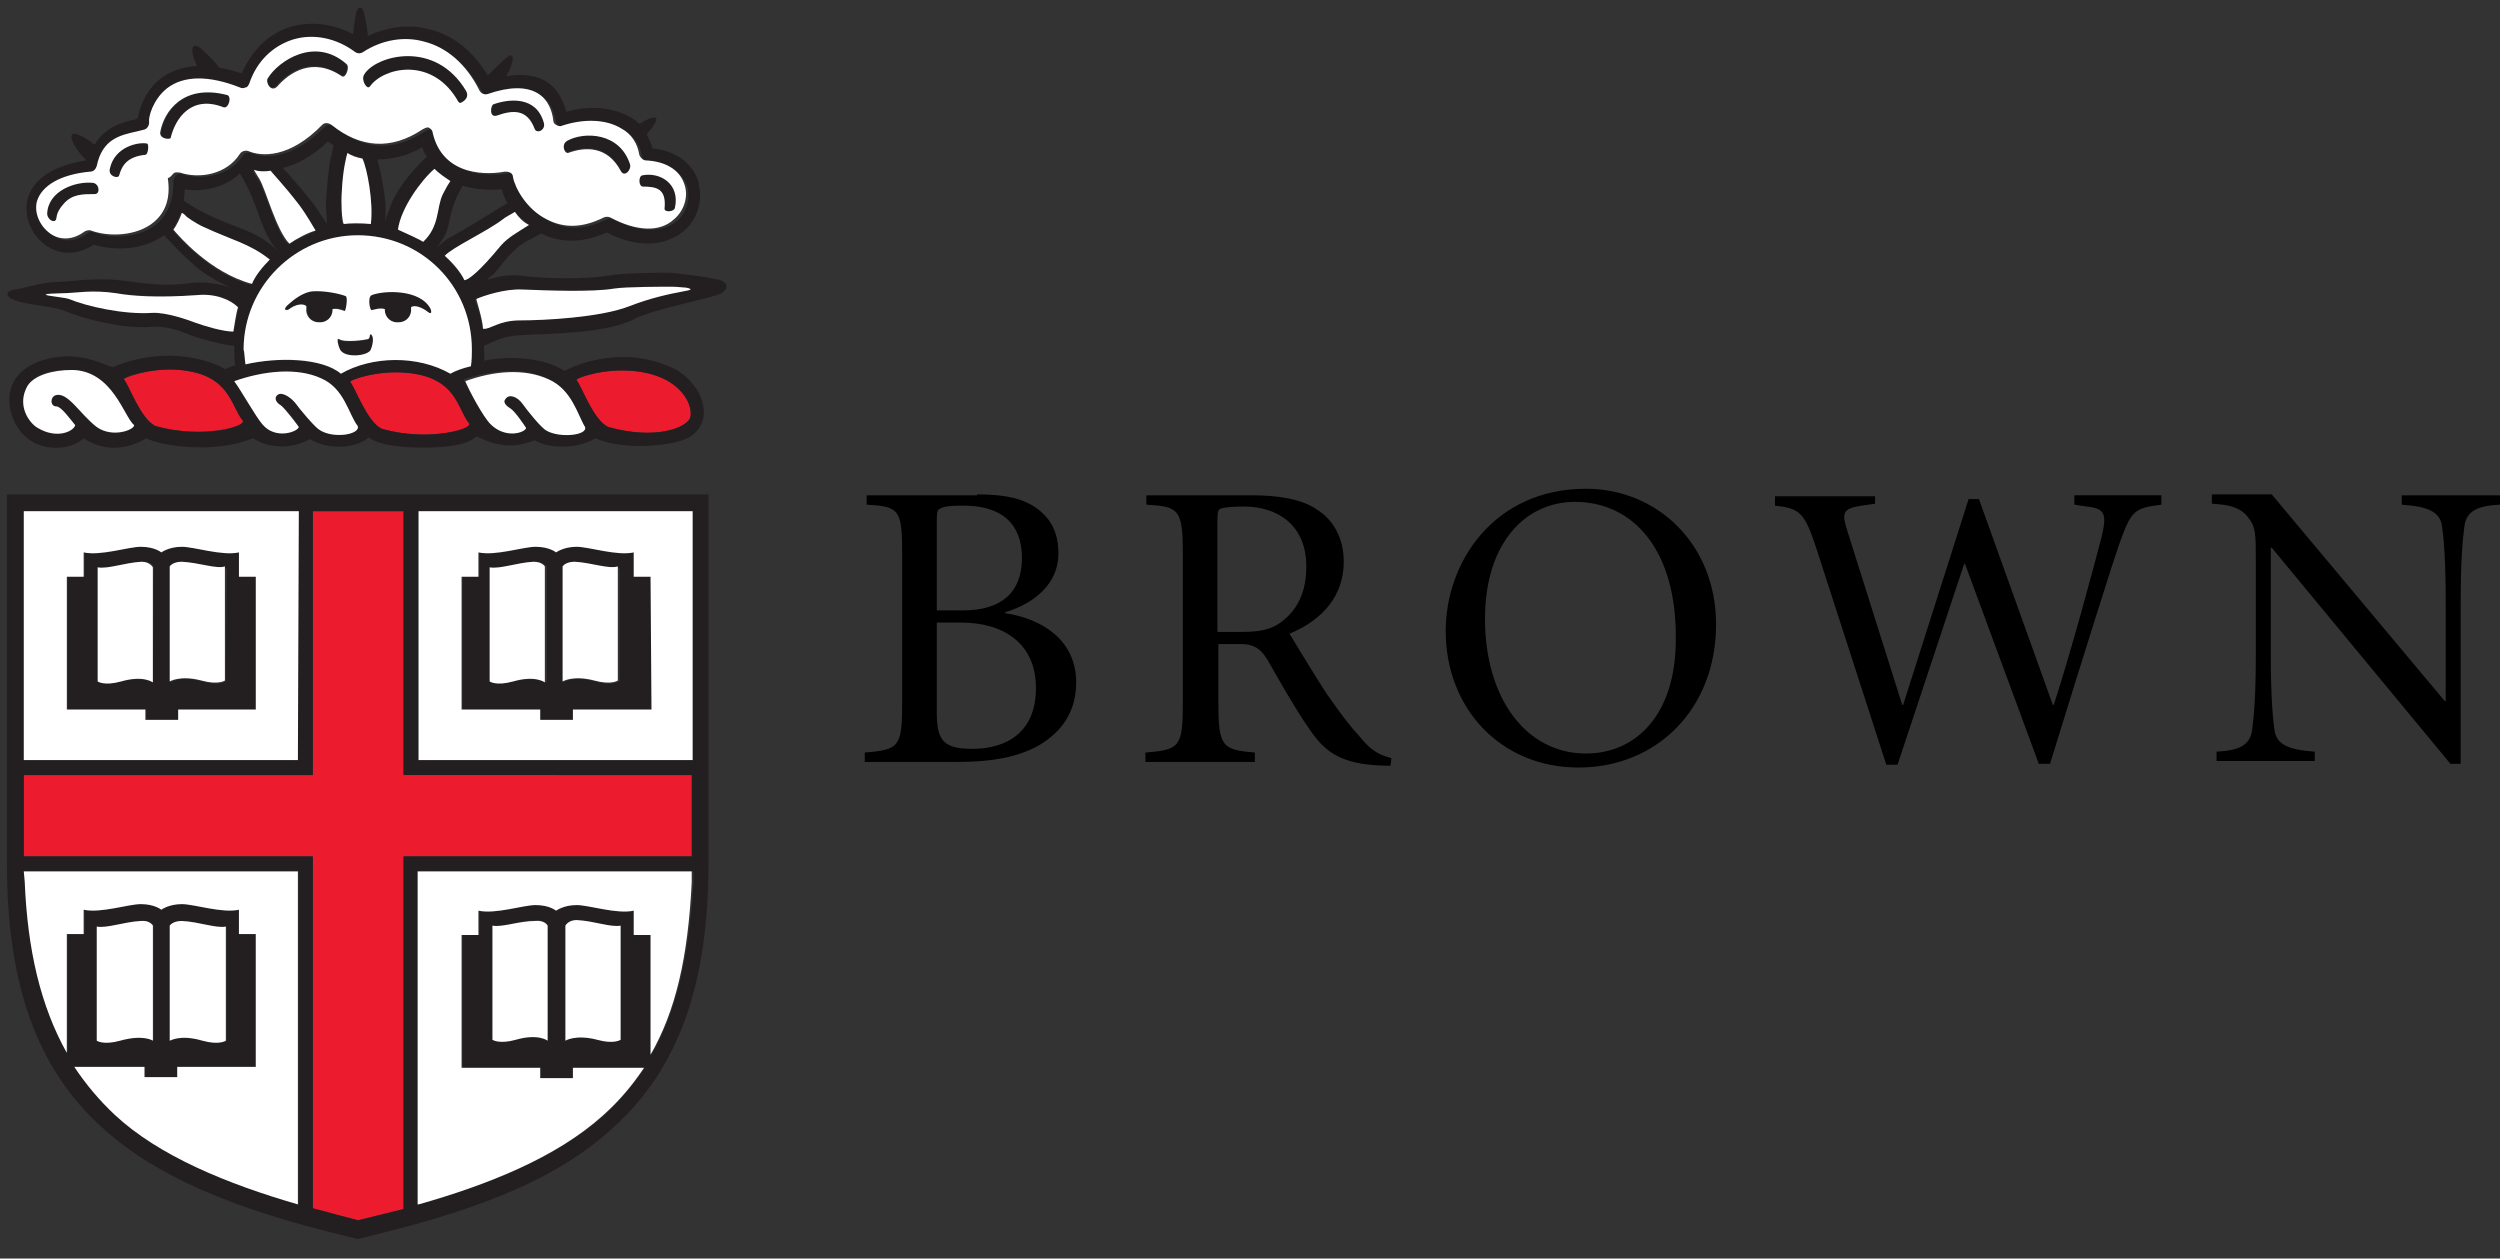 <svg xmlns="http://www.w3.org/2000/svg" width="147" height="74" viewBox="0 0 147 74">
    <rect x="0" y="0" width="147" height="74" fill="#333333" stroke="none"/>
    <g fill="none" fill-rule="evenodd">
        <g>
            <g>
                <g>
                    <path fill="#000" d="M100.904 36.716c0 5.005-3.52 8.415-8.086 8.415-4.566 0-7.811-3.465-7.811-8.03 0-4.071 2.86-8.362 8.251-8.362 4.18 0 7.646 3.246 7.646 7.977zM73.786 44.8H67.35v-.55c2.035-.165 2.2-.33 2.2-2.97v-8.69c0-2.641-.22-2.807-2.145-2.916v-.55h6.216c1.54 0 2.915.22 3.795.825.99.604 1.596 1.705 1.596 3.08 0 1.98-1.21 3.41-3.19 4.235.44.716 1.43 2.366 2.144 3.466.88 1.265 1.376 1.925 2.035 2.64.495.605.936.99 1.816 1.21l-.055.44h-.33c-2.75-.054-3.63-.935-4.511-2.255-.77-1.1-1.76-2.86-2.42-4.015-.385-.605-.77-.88-1.54-.88h-1.32v3.41c0 2.64.22 2.805 2.145 2.97v.55zm37.79.166h-.66l-4.182-12.927c-.66-1.98-.99-2.145-2.365-2.31v-.55h5.886v.44l-.77.11c-1.1.165-1.21.385-.88 1.43l3.245 10.286h.055l3.85-12.101h.606l4.345 12.101h.055c.99-3.025 2.365-8.141 2.806-9.846.33-1.375.22-1.705-.88-1.816l-.715-.11v-.55h5.115v.55c-1.595.22-1.76.276-2.53 2.476-.22.605-1.98 6.16-4.016 12.761h-.66l-4.345-11.77-.055.054-3.906 11.772zm24.532-.22h-5.775v-.55c1.32-.056 1.98-.386 2.09-1.266.11-.77.22-2.035.22-4.566V33.14c0-1.76 0-2.145-.44-2.695-.44-.605-1.1-.77-2.145-.825v-.55h3.52l10.176 12.156h.055v-5.72c0-2.531-.11-3.851-.22-4.566-.11-.825-.77-1.156-2.365-1.265v-.55h5.775v.55c-1.32.055-1.98.384-2.09 1.265-.11.77-.22 2.035-.22 4.565v9.406h-.605l-10.506-12.706h-.055v6.16c0 2.53.11 3.851.22 4.566.11.825.77 1.155 2.365 1.266v.55zm-79.704.054h-5.556v-.55c2.035-.165 2.2-.33 2.2-2.97v-8.69c0-2.641-.165-2.807-2.09-2.916v-.55h6.49v-.055c1.761 0 2.751.275 3.521.825.825.605 1.265 1.43 1.265 2.64 0 2.145-1.98 3.135-3.135 3.465v.055c2.2.33 4.18 1.596 4.18 4.07 0 1.706-.824 2.916-2.255 3.741-1.21.66-2.75.935-4.62.935zM92.598 29.51c-2.86 0-5.28 2.366-5.28 6.877 0 4.675 2.42 7.92 5.94 7.92 2.916 0 5.28-2.255 5.28-6.71.056-5.226-2.475-8.087-5.94-8.087zm-36.084 7.096h-1.43v5.28c0 1.596.33 2.146 2.09 2.146 2.035 0 3.74-.99 3.74-3.575 0-2.64-1.925-3.85-4.4-3.85zm16.59-6.82c-.769.003-1.086.056-1.298.11-.166.055-.22.164-.22.66v6.6h1.43c.99 0 1.76-.11 2.42-.66 1.045-.825 1.375-1.98 1.375-3.19 0-2.53-1.815-3.52-3.63-3.52h-.076zm-18.02 6.106h1.54c2.31 0 3.465-1.1 3.465-3.081 0-1.43-.605-3.08-3.465-3.08-.77 0-1.155.054-1.32.165-.165.055-.22.164-.22.605v5.39z" transform="translate(-509 -1592) translate(301 1459) translate(208 133)"/>
                    <path fill="#ED1B2E" d="M18.394 71.094L21.09 71.755 23.73 71.094 23.73 50.357 40.727 50.357 40.727 45.572 23.73 45.572 23.73 30.059 18.394 30.059 18.394 45.572 1.397 45.572 1.397 50.357 18.394 50.357zM23.895 21.919c2.97.22 2.97 2.09 3.686 2.97.274.33-2.366 1.1-5.116.33-.88-.385-1.595-2.475-1.87-2.75-.11-.11 1.595-.715 3.3-.55zm11.881 3.19c2.75.77 4.51.055 4.786-.495.275-.605-.385-2.585-3.355-2.805-1.706-.165-3.411.44-3.3.55.22.275.934 2.365 1.87 2.75zm-25.193-3.355c2.916.275 2.97 2.09 3.686 2.97.275.33-2.366 1.1-5.116.33-.88-.385-1.595-2.475-1.87-2.75-.11-.056 1.595-.715 3.3-.55z" transform="translate(-509 -1592) translate(301 1459) translate(208 133)"/>
                    <g fill="#231F20">
                        <path d="M42.225 16.345c-.22-.165-2.806-.495-3.19-.495-.386 0-2.586 0-3.466.165-1.32.22-3.63.22-5.336 0-.605-.055-1.32.055-1.87.275.11-.11.22-.22.385-.33.495-.55 1.1-1.54 2.09-2.035.275-.11.496-.275.715-.385.826.44 2.2.715 3.851-.055 2.475 1.265 3.96.385 4.51-.055.66-.55.99-1.32.99-2.145 0-.275-.055-.55-.11-.826-.384-1.1-1.32-1.76-2.695-1.925-.055-.275-.22-.55-.33-.825.165-.22.33-.385.385-.495.11-.165.55-.825-.55-.275-.055.055-.165.11-.275.165-.165-.165-.33-.275-.495-.385-1.045-.605-2.42-.715-3.796-.33-.22-.77-.55-1.375-1.154-1.76-.606-.385-1.43-.495-2.366-.33.055-.11.11-.275.165-.33.385-.88.165-1.1-.22-.715-.495.44-.77.77-1.045.99-.88-1.43-2.035-2.366-3.41-2.696-1.21-.33-2.476-.164-3.63.386-.056-.606-.166-1.045-.221-1.32-.22-.716-.495-.166-.495.054-.055.275-.11.716-.165 1.155-1.155-.605-2.42-.77-3.63-.44-1.32.385-2.31 1.376-2.916 2.75-.495-.164-.935-.274-1.32-.33-.22-.33-.605-.715-1.1-1.154-.33-.276-.605-.165-.44.44.055.22.165.44.22.605-.935.055-1.65.385-2.09.715-.935.715-1.265 1.705-1.376 2.365-.055 0-.11.055-.11.055-.77.165-1.815.44-2.42 1.485-.11-.055-.22-.11-.22-.165-1.925-1.265-1.045.385-.275 1.1-2.585.385-3.3 1.596-3.465 2.31-.055.166-.055.385-.055.55 0 .826.44 1.651 1.155 2.146.88.605 1.87.55 2.805-.055 1.21.385 2.916.33 4.125-.55.716.77 1.266 1.32 1.596 1.595.77.77 1.925 1.32 2.475 1.54-.55-.22-1.54-.44-2.475-.33-2.035.275-3.41-.11-4.29-.165-1.43-.165-2.916.11-3.686.11s-1.87.385-2.42.44c-.606.11-.55.495.275.716.825.22 2.31.33 2.695.55 1.32.55 3.52 1.045 5.06.935 1.1-.11 2.2.44 2.476.55.55.164 1.87.55 2.42.55 0-.055 0 .77.055 1.155-.22.055-.385.165-.605.22-.605-.385-3.3-1.486-6.6-.11-.716-.22-2.146-1.045-4.181-.385-2.476.825-2.09 3.08-1.265 4.125 1.1 1.43 3.135 1.1 3.74.44 1.32.88 2.695.605 3.685 0 .66.385 3.851.99 6.271 0 .33.22 1.65.935 3.355.055.99.605 2.641.605 3.466-.11.275.275 1.21.606 3.136.606 2.31 0 2.86-.386 3.19-.66.495.22 1.815.935 3.41.22.88.55 2.64.494 3.576-.111 1.705.77 4.84.44 5.61-.11 1.43-.99.715-2.97-.825-3.905-3.025-1.54-5.885-.33-6.6.055-.88-.605-2.75-.99-4.731-.605.055-.22 0-.496 0-.77v-.11c.385-.11.935-.55 2.035-.606 1.54-.11 5.116-.055 6.876-.99 1.045-.55 4.565-1.21 5.06-1.485.44-.33.33-.55.056-.715zm-13.037-2.09c-1.265 1.54-1.925 2.035-2.145 2.035-.275-.495-.77-1.1-1.155-1.43.44-.495 2.475-1.43 3.41-2.145.165-.11.55-.33.715-.44.22.275.55.55.88.77-.825.495-1.265.77-1.705 1.21zm-18.592-3.3c1.1.165 2.365-.11 3.245-.935 1.155 1.815 1.155 3.41 2.255 4.565-1.374-1.32-2.585-1.32-4.565-2.366-.33-.164-.825-.495-.99-.604 0-.166.055-.33.055-.55v-.11zm8.36 2.035c.056.055-.55-.825-.604-.935-.22-.33-.495-.606-.77-.99-.495-.55-.88-1.045-1.21-1.376.77-.165 1.705-.66 2.64-1.54.11.055.22.11.33.22-.055.33-.11.606-.165.77-.22 1.21-.22 2.146-.275 2.53 0 .386.055.99.055 1.321zm-1.704-1.1c.495.605.88 1.375.99 1.54-.385.165-1.1.495-1.54.77-.77-.77-1.376-3.19-1.76-3.796-.166-.22-.276-.384-.33-.55.274.11.66.055.934.11.11.056.77.66 1.706 1.926zm3.52 1.76c3.74 0 6.71 2.97 6.71 6.71 0 .276 0 .606-.054.99-.385.11-.825.276-1.21.44-1.925-1.154-4.566-1.044-6.436 0-1.155-.88-3.686-.99-5.611-.55-.055-.384-.11-.715-.11-.88.055-3.74 3.026-6.71 6.711-6.71zm-.935-2.585c.055-1.266.33-2.09.33-2.256.275.11.605.22.88.33.22.495.66 2.585.495 3.85-.55-.054-1.21-.054-1.65 0-.11-.22-.11-1.265-.055-1.924zm5.94.165c-.384.825-.164 1.87-1.154 2.805-.11-.11-1.1-.55-1.486-.715.166-1.32 1.375-2.916 2.146-3.575.22.275.605.55.88.714-.055.11-.22.386-.385.77zm1.046-.276c.055-.055.055-.11.11-.22.715.22 1.54.276 2.31.22.055.276.22.55.33.826-.385.164-1.54.99-3.245 1.925-.44.22-.715.495-.88.66.165-.275.44-.605.55-.935.274-.825.22-1.43.825-2.476zm-4.126.99c-.165.44-.275.716-.33.99.165-.99-.11-2.475-.44-3.74.88 0 1.76-.22 2.64-.715.056.22.165.385.276.55-.495.44-1.706 1.706-2.146 2.915zM8.946 12.99c-.99.825-2.64.88-3.686.495-.11-.055-.275-.055-.385.055-.66.495-1.43.55-2.035.11-.605-.44-.935-1.155-.77-1.87.22-.935 1.375-1.596 3.135-1.76.165 0 .33-.166.385-.33.33-1.596 1.375-1.816 2.366-2.036l.44-.11c.22-.055.33-.22.275-.44-.056-.275.22-1.32 1.045-1.98.99-.77 2.475-.77 4.29-.055.11.055.22.055.33 0 .11-.055.165-.11.22-.22.44-1.32 1.375-2.256 2.53-2.585 1.21-.386 2.53-.11 3.686.715.165.11.33.11.495 0 1.1-.715 2.42-.936 3.576-.606 1.32.33 2.42 1.32 3.245 2.861.11.165.33.275.495.22 1.265-.44 2.255-.44 2.915-.055.66.385.825 1.045.936 1.595 0 .11.11.22.165.275.11.055.22.055.33.055 1.32-.44 2.64-.385 3.52.165.605.385.935.88 1.045 1.54.055.165.165.33.385.33 1.155.055 1.98.606 2.255 1.376.22.714 0 1.595-.605 2.09-.88.715-2.255.66-3.74-.11-.11-.055-.275-.055-.385 0-1.21.605-2.31.66-3.356.11-1.21-.606-1.925-1.87-1.98-2.476 0-.11-.055-.22-.165-.275-.11-.054-.22-.11-.33-.054-.825.11-3.63.384-4.235-2.31-.056-.11-.11-.22-.22-.276-.11-.055-.275.055-.386.11-1.815 1.21-3.63 1.1-5.335-.275-.165-.11-.385-.165-.55 0-1.98 1.98-3.576 1.87-4.346 1.54-.165-.055-.385 0-.495.166-.77 1.21-2.42 1.43-3.52 1.1-.11-.055-.275-.055-.385.054-.11.11-.165.22-.165.386 0 .99-.275 1.87-.99 2.475zm.935.33c.165-.22.385-.66.495-.99.11.055.165.11.22.165.055 0 .66.44 1.045.66 1.705.825 2.75.99 3.905 1.925-.44.44-.88.99-1.1 1.485-2.42-.715-4.29-2.86-4.565-3.245zm1.265 5.445c-.22-.11-1.65-.605-2.475-.55-1.706.11-3.851-.385-4.896-.825-.275-.11-2.585-.33-.33-.33.77 0 1.65-.22 3.19 0 .88.11 2.42.275 4.73.11 1.156-.11 1.981.275 2.421.715-.11.33-.275 1.155-.275 1.43-.66 0-1.76-.33-2.365-.55zm-5.72 6.161c-1.046-.715-1.706-2.09-2.421-1.87-.275.11-.33.66.055.66.275 0 .77.77 1.1 1.1-.055.385-1.1.825-2.2.165-.495-.275-1.265-1.265-.605-2.475.385-.66 1.375-.99 2.64-.935 2.366.055 3.08 2.75 3.63 3.3 0 .22-1.32.715-2.2.055zm3.465-.055c-.88-.385-1.596-2.475-1.87-2.75-.11-.11 1.594-.715 3.3-.55 2.97.275 2.97 2.09 3.685 2.97.275.385-2.42 1.1-5.115.33zm9.626.22c-.275-.165-1.1-1.21-1.43-1.595-.275-.385-.825-.715-1.1-.385-.166.22 0 .44.275.55.275.165.99 1.045 1.045 1.265-.055.275-1.375.77-2.146-.165-.385-.495-1.155-1.925-1.65-2.53 1.706-.605 3.686-.825 5.116-.165 1.375.66 1.595 2.09 2.145 2.805.11.495-1.43.77-2.255.22zm3.685-.055c-.88-.385-1.595-2.475-1.87-2.75-.11-.11 1.595-.715 3.3-.55 2.97.275 2.97 2.09 3.686 2.97.275.33-2.366 1.1-5.116.33zm14.742-3.41c2.97.275 3.63 2.2 3.355 2.805-.275.55-2.035 1.265-4.785.495-.88-.385-1.595-2.475-1.87-2.75-.165-.11 1.54-.715 3.3-.55zm-5.006.44c1.375.66 1.65 2.09 2.145 2.805.11.495-1.54.605-2.255.22-.275-.165-1.1-1.21-1.43-1.595-.275-.385-.77-.605-.99-.275-.165.22.055.44.275.55.33.165.88.99.935 1.155-.055.275-1.21.66-2.09-.22-.44-.44-1.21-1.98-1.54-2.585 1.705-.55 3.52-.715 4.95-.055zm7.921-5.116c-.88.165-1.925.44-3.19.88-1.705.66-5.006.825-6.381.825-1.32 0-1.705.55-2.2.496 0-.716-.44-1.706-.44-1.706.385-.22 1.595-.605 2.695-.55 1.43.055 4.016.165 5.39-.055.661-.11 3.081-.11 3.411-.11.275 0 .715.055.825.055.605.055.165.11-.11.165z" transform="translate(-509 -1592) translate(301 1459) translate(208 133) translate(.262 .183)"/>
                        <path d="M5.315 11.23c-.715 0-1.32 0-1.815.55-.55.605-.385.88-.495.99-.165.165-.495-.11-.495-.385.055-1.375 1.705-1.926 2.695-1.815.385.054.44.66.11.66M8.286 8.92c-1.046.11-1.375.604-1.54 1.21-.056.22-.66.054-.55-.385.274-1.321 1.705-1.596 2.2-1.486.11.055.055.66-.11.66M12.851 6.114c-1.87-.715-2.805.66-3.08 1.815-.055.165-.66.11-.55-.385.22-1.155 1.32-2.805 3.905-2.145.22.055.055.825-.275.715M19.782 4.244c-1.705-1.156-3.08-.22-3.795.605-.33.385-.716-.275-.55-.495.605-.99 2.75-2.476 4.62-.825.22.22 0 .88-.275.715M26.878 5.839c-.165.11-.22-.11-.33-.275-1.54-2.42-4.29-1.76-5.061-.66-.165.22-.55-.385-.33-.715.66-1.1 4.18-2.09 5.996.99.165.33-.11.55-.275.66M31.168 7.379c-.44-1.155-1.265-1.1-2.2-.77-.44.165-.33-.605-.165-.66.935-.33 2.53-.495 2.97 1.1.056.44-.495.66-.605.33M36.229 9.8c-.77-1.43-2.035-1.43-3.08-1.046-.22.11-.44-.495-.055-.715.99-.55 3.08-.495 3.685 1.375.11.33-.33.88-.55.385M39.42 12.055c-.056.22-.66.275-.606 0 .11-1.156-.495-1.265-1.265-1.265-.275 0-.275-.606-.055-.66 1.045-.22 2.255.55 1.925 1.925M19.342 18.05c0 .44-.385.77-.825.715-.44 0-.77-.385-.715-.825v-.11c-.055-.11-.44-.22-.935.11-.275.165-.55.055-.11-.33.495-.44.934-.66 1.32-.715.66-.055 1.54.11 1.98.275.165.055 0 .935-.055.88-.165-.055-.44-.165-.715-.11l.055.11zM21.542 20.416c-.11.384-1.54.55-1.815 0-.11-.22-.22-.715-.055-.605.33.164 1.43.055 1.65 0 .165-.056.055-.33.165-.276.22 0 .22.495.055.88M24.898 18.215c-.33-.275-.825-.44-.99-.275v.055c.054.44-.276.826-.716.826-.44.055-.825-.275-.825-.716v-.054c-.275-.11-.715.054-.77.054-.055 0-.22-.824 0-.935.66-.275 2.86-.385 3.466.825.055.165 0 .33-.165.22M24.348 29.877h16.117v14.631H24.348V29.877zm-23.213 0h16.117v14.631H1.135V29.877zm16.172 40.76c-4.126-1.21-8.197-2.86-10.782-5.281-.935-.88-1.705-1.76-2.365-2.805h4.126v.605h1.925v-.605h4.62V54.74h-.99v-1.43c-.99.22-2.64-.33-3.355-.33-.825 0-1.21.33-1.21.33s-.44-.33-1.21-.33c-.716 0-2.366.55-3.356.33v1.43h-.99v6.986c-1.595-2.75-2.31-6.051-2.475-10.067l-.055-.605h16.117v19.583zM5.48 61.01V54.3c.55.11 1.54-.275 2.585-.33.55 0 .716.275.716.275v6.766s-.605-.386-1.87-.055c-1.045.33-1.43.055-1.43.055zm4.29 0v-6.766s.166-.33.716-.275c.99.055 1.98.44 2.585.33v6.71s-.385.276-1.375 0c-1.375-.385-1.925 0-1.925 0zm13.697 9.9l-2.695.66-2.64-.714V50.174H1.135V45.39h16.997V29.877h5.335v15.512H40.41v4.785H23.467v20.738zm14.577-9.076v-7.04h-.99v-1.43c-.99.22-2.64-.33-3.355-.33-.825 0-1.21.33-1.21.33s-.385-.33-1.21-.33c-.716 0-2.366.55-3.356.33v1.43h-.99v7.81h4.62v.606h1.926v-.605h4.18c-.66.99-1.485 1.925-2.42 2.805-2.75 2.475-6.766 4.07-10.837 5.226V51.054H40.52v.66c-.275 4.401-.99 7.536-2.475 10.121zm-1.815-7.59v6.71s-.385.276-1.375 0c-1.32-.385-1.87.056-1.87.056v-6.766s.165-.33.715-.275c.99 0 1.98.385 2.53.275zm-4.29 0v6.766s-.605-.386-1.87-.055c-.99.275-1.376 0-1.376 0v-6.711c.55.11 1.54-.275 2.585-.33.55 0 .66.33.66.33zM.144 28.887v21.672c0 7.151 1.76 12.101 5.61 15.567 3.796 3.466 9.462 5.226 15.017 6.546 5.72-1.375 11.221-3.026 15.017-6.546 3.85-3.466 5.61-8.416 5.61-15.567V28.887H.145z" transform="translate(-509 -1592) translate(301 1459) translate(208 133) translate(.262 .183)"/>
                        <path d="M13.841 33.727v-1.43c-.99.22-2.64-.33-3.355-.33-.825 0-1.21.33-1.21.33s-.44-.33-1.21-.33c-.716 0-2.366.55-3.356.33v1.43h-.99v7.811h4.62v.605h1.926v-.605h4.62v-7.81h-1.045zm-5.115 6.216s-.605-.385-1.87-.055c-.99.275-1.376 0-1.376 0v-6.71c.55.11 1.54-.276 2.585-.331.55 0 .716.275.716.275l-.055 6.82zm4.29-.055s-.385.275-1.375 0c-1.32-.385-1.87.055-1.87.055v-6.766s.165-.33.715-.275c.99.055 1.98.44 2.585.33l-.055 6.656zM37.054 33.727v-1.43c-.99.22-2.64-.33-3.355-.33-.825 0-1.21.33-1.21.33s-.385-.33-1.21-.33c-.716 0-2.366.55-3.356.33v1.43h-.99v7.811h4.62v.605h1.926v-.605h4.62v-7.81h-1.045zm-5.225 6.216s-.606-.385-1.87-.055c-.991.275-1.376 0-1.376 0v-6.71c.55.11 1.54-.276 2.585-.331.55 0 .716.275.716.275v6.82h-.055zm4.29-.055s-.385.275-1.375 0c-1.32-.385-1.87.055-1.87.055v-6.766s.164-.33.715-.275c.99.055 1.98.44 2.585.33v6.656h-.055z" transform="translate(-509 -1592) translate(301 1459) translate(208 133) translate(.262 .183)"/>
                    </g>
                    <g fill="#FFF">
                        <path d="M23.322 69.097c4.07-1.155 8.085-2.75 10.836-5.225.99-.88 1.76-1.815 2.42-2.806h-4.18v.606h-1.926v-.606h-4.62v-7.81h.99v-1.43c.99.22 2.64-.33 3.355-.33.825 0 1.21.33 1.21.33s.44-.33 1.21-.33c.716 0 2.366.55 3.356.33v1.43h.99v7.04c1.485-2.585 2.2-5.72 2.42-10.12v-.661H23.268v19.582h.055zM.164 50.12c.165 4.016.935 7.316 2.475 10.067V53.2h.99v-1.43c.99.22 2.64-.33 3.355-.33.825 0 1.21.33 1.21.33s.44-.33 1.21-.33c.716 0 2.366.55 3.356.33v1.43h.99v7.81H9.13v.605H7.205v-.604H3.079c.66.99 1.43 1.925 2.365 2.805 2.585 2.42 6.601 4.07 10.782 5.28V49.515H.109l.055.605z" transform="translate(-509 -1592) translate(301 1459) translate(208 133) translate(1.289 1.722)"/>
                        <path d="M7.7 59.471v-6.765s-.166-.33-.716-.275c-.99.054-1.98.44-2.585.33v6.71s.385.275 1.375 0c1.376-.385 1.926 0 1.926 0zM2.749 15.851c1.045.44 3.245.935 4.896.825.825-.055 2.2.44 2.475.55.605.22 1.705.55 2.31.55.055-.275.165-1.1.275-1.43-.44-.44-1.32-.825-2.42-.715-2.31.165-3.85.055-4.73-.11-1.486-.22-2.42 0-3.19 0-2.256.055.109.22.384.33zM7.04 31.308c-.99.055-1.981.44-2.586.33v6.71s.385.276 1.375 0c1.32-.384 1.87.056 1.87.056v-6.766s-.165-.33-.66-.33zM32.507 31.308c-.55 0-.715.275-.715.275v6.766s.606-.385 1.87-.055c.99.275 1.376 0 1.376 0v-6.711c-.55.165-1.54-.22-2.53-.275z" transform="translate(-509 -1592) translate(301 1459) translate(208 133) translate(1.289 1.722)"/>
                        <path d="M39.438 28.337H23.322V42.97h16.116V28.337zM37.018 40h-4.62v.605h-1.926V40h-4.62v-7.81h.99v-1.431c.99.22 2.64-.33 3.355-.33.825 0 1.21.33 1.21.33s.44-.33 1.21-.33c.716 0 2.366.55 3.356.33v1.43h.99L37.018 40zM31.957 52.706v6.765s.605-.385 1.87-.054c.99.275 1.376 0 1.376 0v-6.711c-.605.11-1.54-.275-2.585-.33-.495 0-.66.33-.66.33zM27.667 52.706v6.71s.385.276 1.375 0c1.32-.385 1.87.055 1.87.055v-6.765s-.165-.33-.715-.275c-.99 0-1.925.385-2.53.275z" transform="translate(-509 -1592) translate(301 1459) translate(208 133) translate(1.289 1.722)"/>
                        <path d="M30.087 31.308c-.99.055-1.98.44-2.585.33v6.71s.385.276 1.375 0c1.32-.384 1.87.056 1.87.056v-6.766c.056 0-.11-.33-.66-.33zM14.575 13.541c-1.155-.935-2.255-1.155-3.905-1.925-.385-.165-1.045-.605-1.045-.66-.055-.056-.11-.11-.22-.165-.11.33-.33.77-.495.99.275.33 2.145 2.53 4.62 3.19.165-.44.605-.99 1.045-1.43zM13.64 8.26c.055.11.165.275.33.55.385.66.99 3.026 1.76 3.796.385-.275 1.1-.66 1.54-.77-.11-.166-.494-.88-.99-1.54-.935-1.21-1.594-1.871-1.65-1.98-.33.054-.714.054-.99-.056zM13.145 19.702c1.925-.44 4.51-.385 5.611.55 1.815-1.046 4.51-1.1 6.436 0 .385-.22.77-.33 1.21-.44.055-.385.055-.715.055-.99 0-3.74-2.97-6.711-6.71-6.711-3.686 0-6.712 3.025-6.712 6.71.055.165.055.496.11.88zm7.426-4.07c.66-.276 2.86-.386 3.466.824.055.165.055.33-.166.165-.33-.275-.824-.44-.99-.275v.055c.055.44-.275.825-.715.825-.44.056-.825-.275-.825-.715v-.055c-.275-.11-.715.055-.77.055-.11.055-.275-.77 0-.88zm-.22 2.584c.165-.055.055-.33.165-.275.165.055.165.495 0 .88-.11.385-1.54.55-1.815 0-.11-.22-.22-.714-.055-.605.33.22 1.485.056 1.705 0zm-4.62-2.09c.495-.44.934-.66 1.32-.715.66-.055 1.54.11 1.98.275.165.055 0 .935-.055.88-.165-.055-.44-.165-.715-.11v.055c0 .44-.385.77-.826.715-.44 0-.77-.385-.714-.825v-.11c-.056-.11-.44-.22-.935.11-.22.22-.55.11-.055-.275zM17.6 20.526c-1.43-.66-3.41-.44-5.115.166.44.605 1.265 2.09 1.65 2.53.77.935 2.09.44 2.146.165-.11-.165-.825-1.1-1.045-1.265-.275-.165-.386-.385-.275-.55.22-.33.77 0 1.1.385.275.385 1.155 1.43 1.43 1.595.825.55 2.42.275 2.255-.22-.55-.715-.77-2.2-2.145-2.806zM2.969 20.032c-1.21 0-2.255.33-2.64.935-.66 1.155.11 2.2.605 2.475 1.1.66 2.09.22 2.2-.165-.275-.33-.825-1.1-1.1-1.1-.385 0-.385-.55-.055-.66.715-.22 1.43 1.1 2.42 1.87.936.66 2.2.165 2.2-.11-.605-.495-1.264-3.19-3.63-3.245zM20.516 11.45c.165-1.265-.22-3.3-.495-3.85-.33-.055-.66-.165-.88-.33-.055.165-.275.99-.33 2.256-.055.66 0 1.705.11 1.924.385-.054 1.045-.054 1.595 0zM24.257 8.205c-.77.66-1.98 2.31-2.146 3.576.386.164 1.32.605 1.485.715.99-.935.77-2.035 1.156-2.805.165-.33.33-.606.44-.77-.33-.22-.66-.44-.935-.716zM27.557 23.222c.88.88 2.035.495 2.09.22-.11-.165-.66-.99-.935-1.155-.275-.165-.44-.385-.275-.55.22-.33.715-.11.99.275s1.1 1.43 1.43 1.595c.77.44 2.42.275 2.256-.22-.44-.715-.77-2.2-2.146-2.805-1.43-.66-3.245-.495-4.895.11.22.55 1.045 2.09 1.485 2.53zM27.117 17.611c.44.055.88-.495 2.2-.495 1.375 0 4.676-.165 6.38-.825 1.266-.495 2.311-.715 3.191-.88.275-.055.715-.11.165-.22-.11 0-.55-.055-.825-.055-.385 0-2.75 0-3.41.11-1.32.22-3.96.11-5.39.055-1.046-.055-2.311.385-2.696.55-.055 0 .33 1.045.385 1.76z" transform="translate(-509 -1592) translate(301 1459) translate(208 133) translate(1.289 1.722)"/>
                        <path d="M8.91 8.48c.11-.11.275-.054.385-.054 1.155.384 2.75.11 3.52-1.1.11-.166.33-.221.495-.166.77.33 2.42.44 4.346-1.54.165-.165.385-.11.55 0 1.705 1.375 3.52 1.485 5.336.275.11-.055.275-.165.384-.11.11.055.22.165.22.275.605 2.695 3.411 2.475 4.236 2.31.11 0 .22 0 .33.056.11.054.165.164.165.275.11.604.77 1.87 1.98 2.474 1.046.55 2.145.495 3.356-.11.11-.054.275-.054.385 0 1.54.826 2.915.88 3.74.11.605-.495.88-1.375.605-2.09-.275-.825-1.1-1.32-2.255-1.375-.165 0-.33-.165-.385-.33-.11-.66-.44-1.21-1.045-1.54-.88-.55-2.2-.605-3.52-.165-.11.055-.22 0-.33-.055-.11-.055-.166-.165-.166-.275-.055-.495-.275-1.21-.935-1.595-.66-.386-1.65-.386-2.915.055-.165.055-.385 0-.495-.22-.77-1.54-1.926-2.53-3.246-2.86-1.154-.33-2.475-.11-3.575.604-.165.11-.33.11-.495 0-1.1-.825-2.475-1.1-3.686-.714-1.155.384-2.09 1.265-2.53 2.585-.055.11-.11.22-.22.22-.11.055-.22.055-.33 0-1.815-.715-3.3-.715-4.29.055-.825.66-1.1 1.705-1.045 1.98 0 .22-.11.385-.275.44l-.44.11c-.99.22-2.036.44-2.366 2.035-.055.165-.165.33-.385.33-1.76.165-2.86.826-3.135 1.76-.165.66.165 1.43.77 1.87.605.44 1.375.386 2.035-.11.11-.054.275-.11.385-.054 1.045.385 2.695.33 3.686-.495.715-.605.99-1.43.824-2.586.166-.054.22-.165.33-.275zm27.558.11c1.045-.22 2.255.495 1.925 1.926-.055.22-.66.275-.605 0 .11-1.156-.495-1.265-1.265-1.265-.275 0-.275-.606-.055-.66zm-4.4-2.035c.99-.55 3.08-.495 3.685 1.375.11.33-.33.825-.55.385-.77-1.43-2.035-1.43-3.08-1.045-.22.055-.44-.495-.055-.715zM27.722 4.41c.935-.33 2.53-.495 2.97 1.1.11.44-.44.66-.55.33-.44-1.155-1.265-1.1-2.2-.77-.495.165-.385-.605-.22-.66zM20.13 2.65c.66-1.1 4.18-2.09 5.996.99.165.33-.055.55-.275.66-.165.11-.22-.11-.33-.275-1.54-2.42-4.29-1.76-5.061-.66-.165.22-.55-.385-.33-.715zm-5.665.22c.604-.99 2.75-2.475 4.62-.826.22.166-.055.88-.275.716-1.705-1.156-3.08-.22-3.796.604-.385.386-.715-.275-.55-.495zM4.289 9.69c-.715 0-1.32 0-1.815.55-.55.606-.385.88-.495.99-.165.166-.495-.11-.495-.384C1.539 9.47 3.189 8.92 4.179 9.03c.385.055.44.66.11.66zm2.97-2.31c-1.045.11-1.374.605-1.54 1.21-.055.22-.66.055-.55-.385.275-1.32 1.706-1.595 2.2-1.485.11.055.056.66-.11.66zm.88-1.375C8.36 4.85 9.46 3.2 12.046 3.86c.33.055.11.88-.22.715-1.87-.715-2.805.66-3.08 1.815-.055.11-.716.055-.605-.385z" transform="translate(-509 -1592) translate(301 1459) translate(208 133) translate(1.289 1.722)"/>
                        <path d="M28.987 10.736c-.165.11-.605.33-.715.44-.935.715-2.97 1.65-3.41 2.145.384.33.935.935 1.155 1.43.22 0 .88-.495 2.145-2.035.44-.495.88-.715 1.65-1.21-.33-.165-.605-.44-.825-.77zM10.615 59.471c.99.275 1.375 0 1.375 0v-6.71c-.605.11-1.54-.276-2.585-.33-.55 0-.715.275-.715.275v6.765c.055 0 .605-.385 1.925 0zM16.28 28.337H.11V42.97h16.117l.055-14.632zM13.806 40h-4.62v.605H7.259V40H2.64v-7.81h.99v-1.431c.99.22 2.64-.33 3.355-.33.825 0 1.21.33 1.21.33s.44-.33 1.21-.33c.716 0 2.366.55 3.356.33v1.43h.99V40h.055z" transform="translate(-509 -1592) translate(301 1459) translate(208 133) translate(1.289 1.722)"/>
                        <path d="M9.405 31.308c-.55 0-.715.275-.715.275v6.766s.605-.385 1.87-.055c.99.275 1.375 0 1.375 0v-6.711c-.495.165-1.485-.22-2.53-.275z" transform="translate(-509 -1592) translate(301 1459) translate(208 133) translate(1.289 1.722)"/>
                    </g>
                </g>
            </g>
        </g>
    </g>
</svg>
